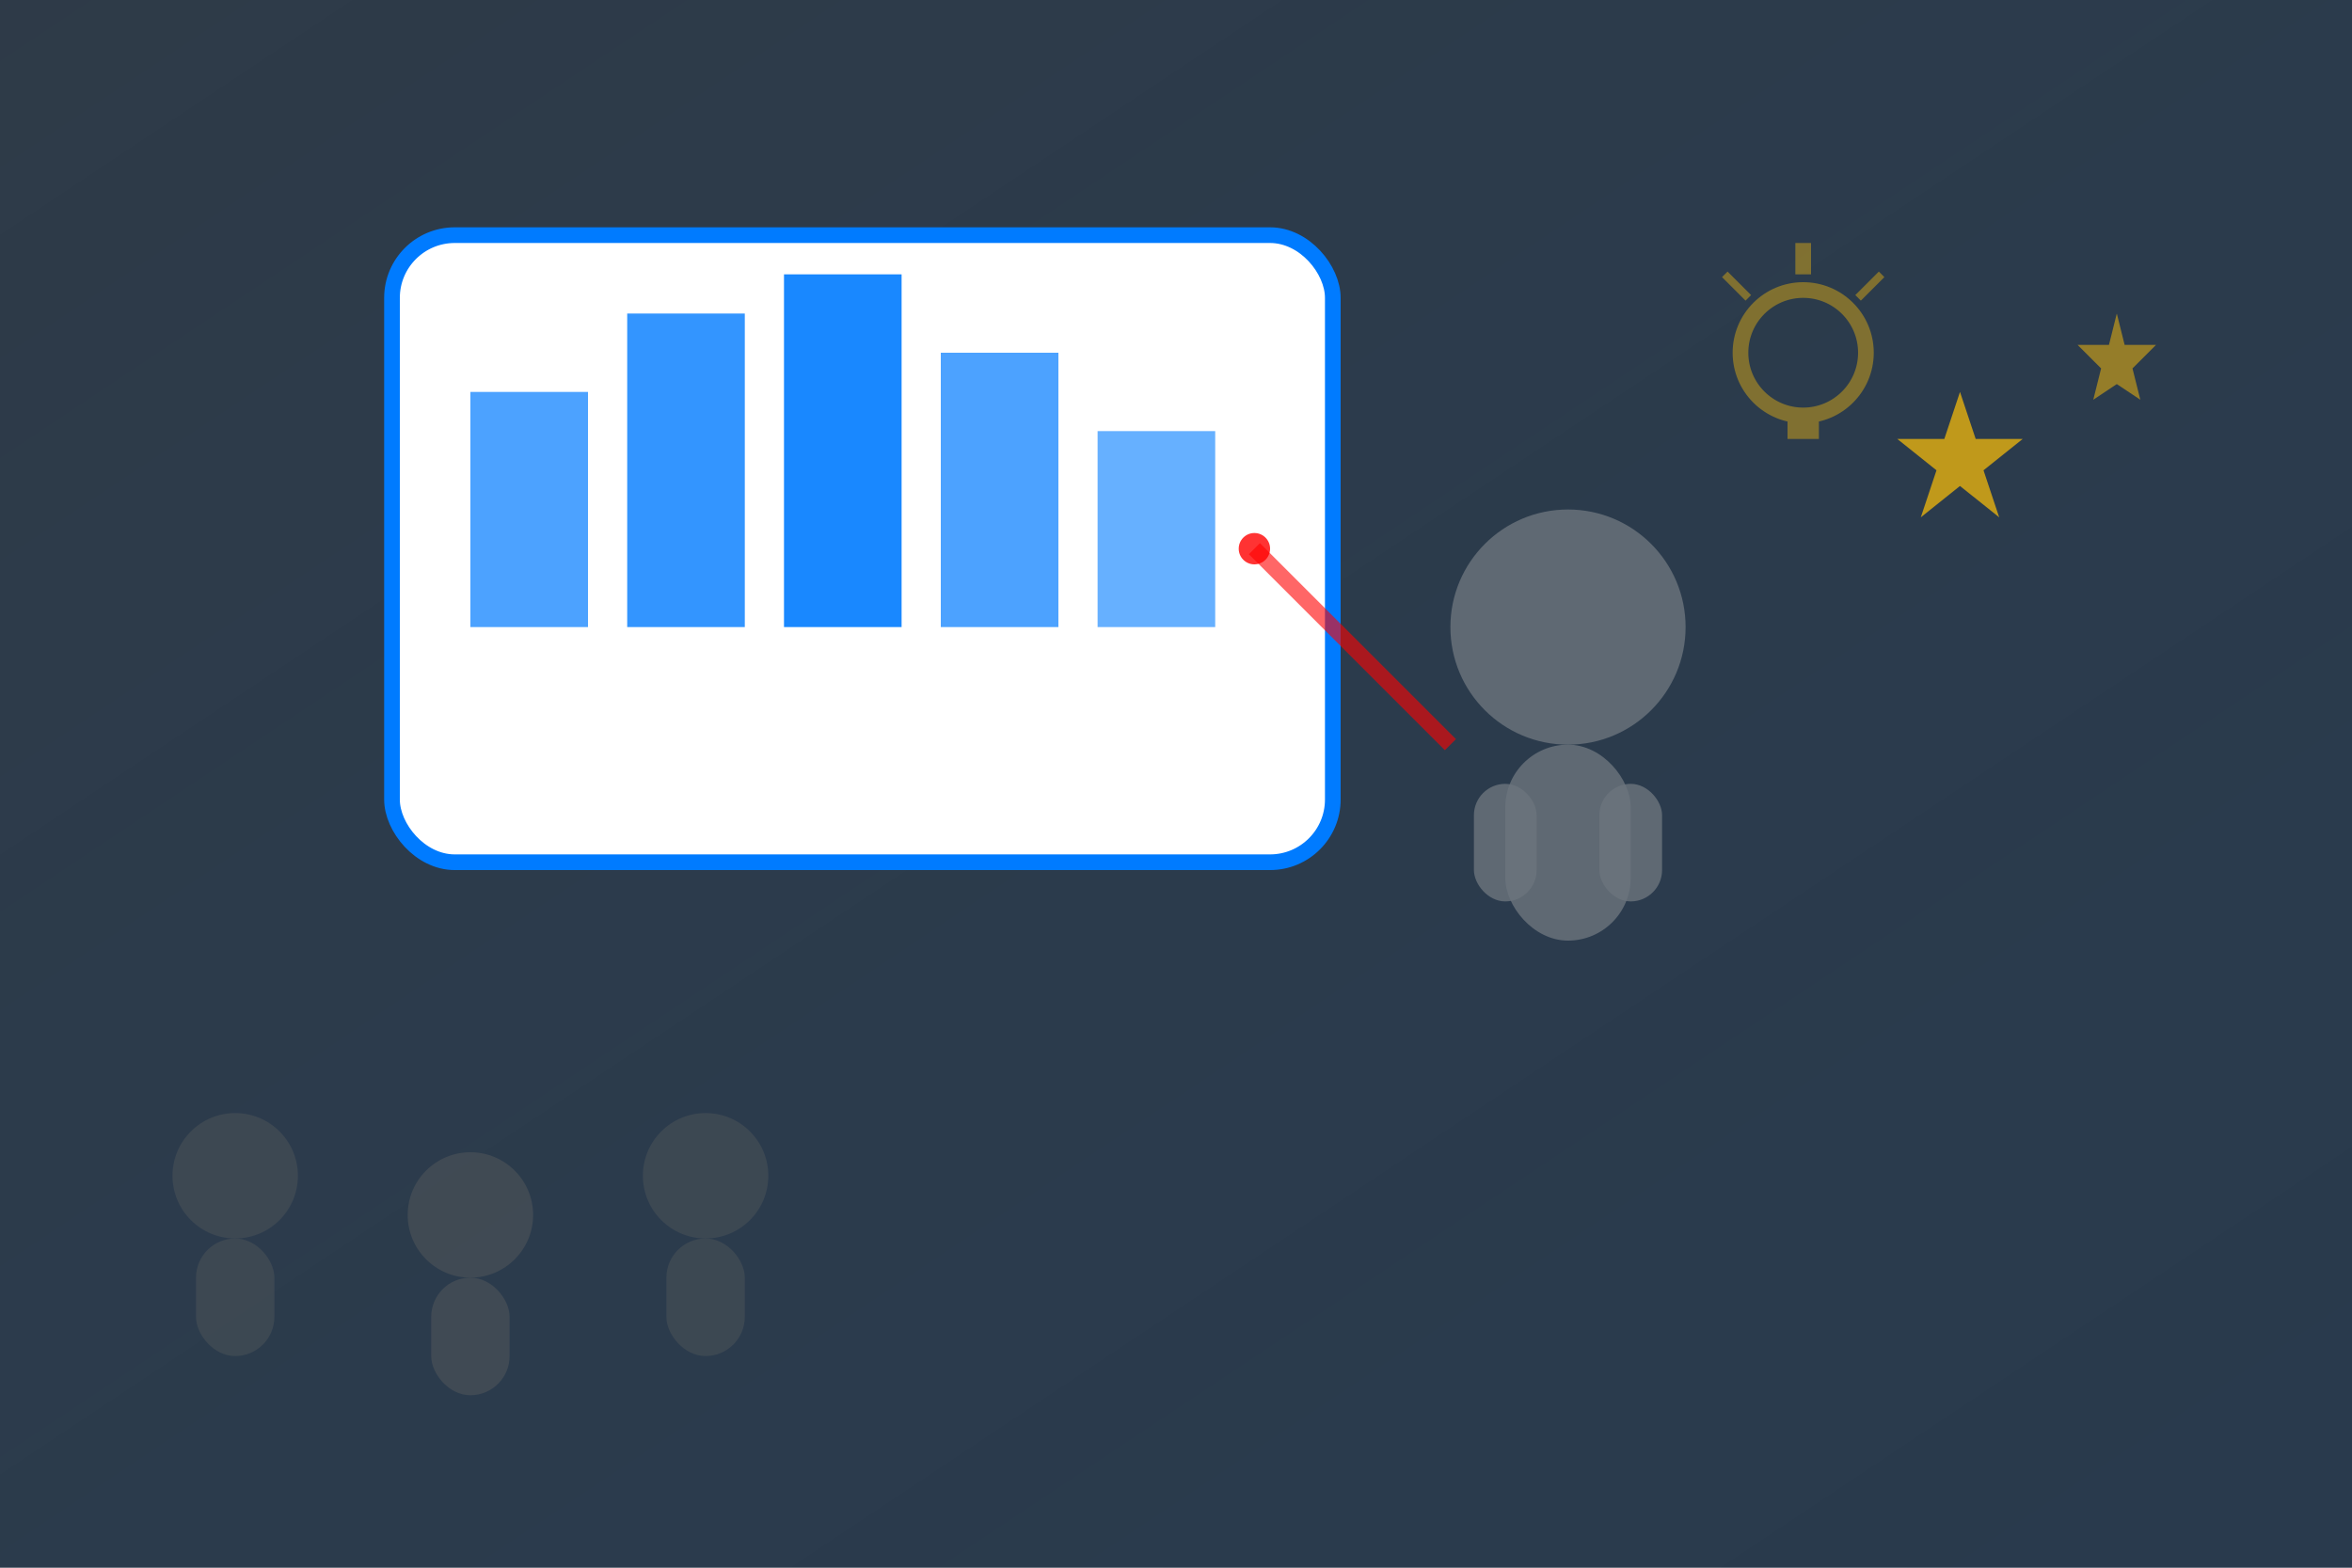 <svg width="300" height="200" viewBox="0 0 300 200" xmlns="http://www.w3.org/2000/svg">
  <rect x="0" y="0" width="300" height="200" fill="#333333" stroke="none"/>
  <defs>
    <linearGradient id="skillsGrad" x1="0%" y1="0%" x2="100%" y2="100%">
      <stop offset="0%" style="stop-color:#007bff;stop-opacity:0.1" />
      <stop offset="100%" style="stop-color:#0056b3;stop-opacity:0.2" />
    </linearGradient>
  </defs>
  
  <!-- Background -->
  <rect width="300" height="200" fill="url(#skillsGrad)"/>
  
  <!-- Presentation screen -->
  <rect x="50" y="30" width="120" height="80" rx="8" fill="white" stroke="#007bff" stroke-width="2"/>
  
  <!-- Chart/graph on screen -->
  <rect x="60" y="50" width="15" height="30" fill="#007bff" opacity="0.7"/>
  <rect x="80" y="40" width="15" height="40" fill="#007bff" opacity="0.8"/>
  <rect x="100" y="35" width="15" height="45" fill="#007bff" opacity="0.9"/>
  <rect x="120" y="45" width="15" height="35" fill="#007bff" opacity="0.7"/>
  <rect x="140" y="55" width="15" height="25" fill="#007bff" opacity="0.6"/>
  
  <!-- Speaker -->
  <g transform="translate(200, 80)">
    <circle cx="0" cy="0" r="15" fill="#6c757d" opacity="0.8"/>
    <rect x="-8" y="15" width="16" height="25" rx="8" fill="#6c757d" opacity="0.8"/>
    <rect x="-12" y="20" width="8" height="15" rx="4" fill="#6c757d" opacity="0.8"/>
    <rect x="4" y="20" width="8" height="15" rx="4" fill="#6c757d" opacity="0.8"/>
  </g>
  
  <!-- Pointer/laser -->
  <line x1="185" y1="95" x2="160" y2="70" stroke="#ff0000" stroke-width="2" opacity="0.6"/>
  <circle cx="160" cy="70" r="2" fill="#ff0000" opacity="0.8"/>
  
  <!-- Audience -->
  <g transform="translate(30, 150)">
    <circle cx="0" cy="0" r="8" fill="#495057" opacity="0.6"/>
    <rect x="-5" y="8" width="10" height="15" rx="5" fill="#495057" opacity="0.6"/>
  </g>
  <g transform="translate(60, 155)">
    <circle cx="0" cy="0" r="8" fill="#495057" opacity="0.7"/>
    <rect x="-5" y="8" width="10" height="15" rx="5" fill="#495057" opacity="0.7"/>
  </g>
  <g transform="translate(90, 150)">
    <circle cx="0" cy="0" r="8" fill="#495057" opacity="0.6"/>
    <rect x="-5" y="8" width="10" height="15" rx="5" fill="#495057" opacity="0.6"/>
  </g>
  
  <!-- Skills icons -->
  <g transform="translate(220, 30)" opacity="0.4">
    <!-- Lightbulb (ideas) -->
    <circle cx="10" cy="15" r="8" fill="none" stroke="#ffc107" stroke-width="2"/>
    <rect x="8" y="23" width="4" height="3" fill="#ffc107"/>
    <line x1="10" y1="5" x2="10" y2="1" stroke="#ffc107" stroke-width="2"/>
    <line x1="3" y1="8" x2="0" y2="5" stroke="#ffc107" stroke-width="1"/>
    <line x1="17" y1="8" x2="20" y2="5" stroke="#ffc107" stroke-width="1"/>
  </g>
  
  <!-- Success stars -->
  <polygon points="250,50 252,56 258,56 253,60 255,66 250,62 245,66 247,60 242,56 248,56" fill="#ffc107" opacity="0.7"/>
  <polygon points="270,40 271,44 275,44 272,47 273,51 270,49 267,51 268,47 265,44 269,44" fill="#ffc107" opacity="0.5"/>
</svg>